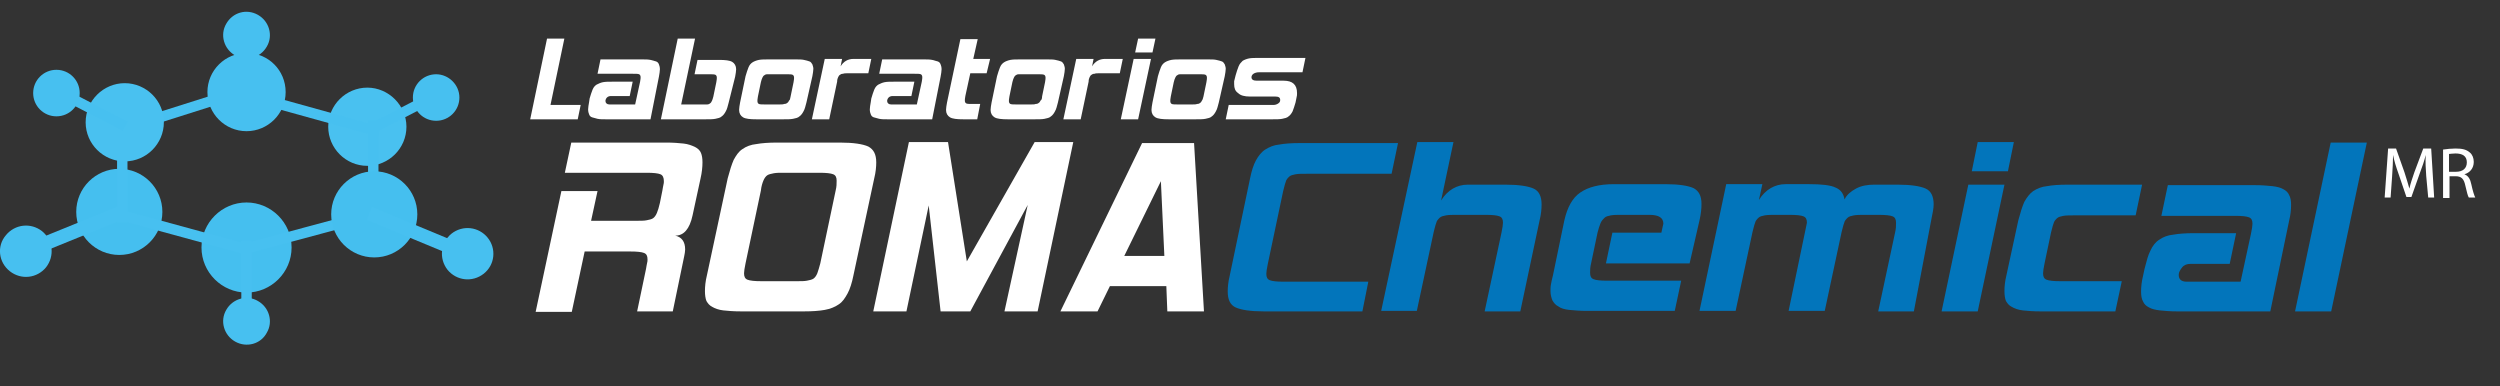 <?xml version="1.0" encoding="utf-8"?>
<!-- Generator: Adobe Illustrator 22.1.0, SVG Export Plug-In . SVG Version: 6.00 Build 0)  -->
<svg version="1.1" id="Capa_1" xmlns="http://www.w3.org/2000/svg" xmlns:xlink="http://www.w3.org/1999/xlink" x="0px" y="0px"
	 viewBox="0 0 505 78" style="enable-background:new 0 0 505 78;" xml:space="preserve">
<rect x="0" y="0" width="505" height="78" fill="#333333" stroke="none"/>
<style type="text/css">
	.st0{fill:#47C0F0;}
	.st1{fill:#49C1F0;}
	.st2{fill:#45BFEF;}
	.st3{fill:none;stroke:#47C0F0;stroke-width:2.102;stroke-miterlimit:10;}
	.st4{fill:none;stroke:#47C0F0;stroke-width:2.802;stroke-miterlimit:10;}
	.st5{fill:#FFFFFF;}
	.st6{fill:#0275BB;}
</style>
<g>
	<path class="st0" d="M57.7,18.6c0,4.4-3.6,7.9-7.9,7.9c-4.4,0-7.9-3.6-7.9-7.9c0-4.4,3.6-7.9,7.9-7.9
		C54.2,10.7,57.7,14.2,57.7,18.6"/>
	<path class="st1" d="M82.1,25.6c0,4.4-3.6,7.9-7.9,7.9c-4.4,0-7.9-3.6-7.9-7.9c0-4.4,3.6-7.9,7.9-7.9
		C78.5,17.7,82.1,21.3,82.1,25.6"/>
	<path class="st2" d="M58.9,50c0,5-4.1,9.1-9.1,9.1s-9.1-4.1-9.1-9.1c0-5,4.1-9.1,9.1-9.1S58.9,45,58.9,50"/>
	<path class="st2" d="M32.8,42.8c0,4.8-3.9,8.7-8.7,8.7c-4.8,0-8.7-3.9-8.7-8.7c0-4.8,3.9-8.7,8.7-8.7C28.9,34.1,32.8,38,32.8,42.8"
		/>
	<line class="st2" x1="24.7" y1="26.1" x2="49" y2="18.4"/>
	<line class="st3" x1="24.7" y1="26.1" x2="49" y2="18.4"/>
	<line class="st2" x1="47.4" y1="18.5" x2="76.6" y2="26.6"/>
	<line class="st3" x1="47.4" y1="18.5" x2="76.6" y2="26.6"/>
	<line class="st2" x1="24.7" y1="24.3" x2="24.7" y2="45"/>
	<line class="st3" x1="24.7" y1="24.3" x2="24.7" y2="45"/>
	<line class="st2" x1="23.9" y1="43.3" x2="49.9" y2="50.4"/>
	<line class="st3" x1="23.9" y1="43.3" x2="49.9" y2="50.4"/>
	<line class="st1" x1="49" y1="50.4" x2="75.4" y2="43.3"/>
	<line class="st3" x1="49" y1="50.4" x2="75.4" y2="43.3"/>
	<line class="st0" x1="75.4" y1="24.3" x2="75.4" y2="45"/>
	<line class="st3" x1="75.4" y1="24.3" x2="75.4" y2="45"/>
	<line class="st0" x1="88.8" y1="18.9" x2="74.1" y2="26.5"/>
	<line class="st3" x1="88.8" y1="18.9" x2="74.1" y2="26.5"/>
	<path class="st0" d="M92.8,19.7c0,2.6-2.1,4.7-4.7,4.7c-2.6,0-4.7-2.1-4.7-4.7c0-2.6,2.1-4.7,4.7-4.7C90.6,15,92.8,17.1,92.8,19.7"
		/>
	<path class="st1" d="M17.3,24.7c0,4.4,3.6,7.9,7.9,7.9c4.4,0,7.9-3.6,7.9-7.9c0-4.4-3.6-7.9-7.9-7.9C20.9,16.8,17.3,20.3,17.3,24.7
		"/>
	<line class="st0" x1="10.6" y1="17.9" x2="25.3" y2="25.5"/>
	<line class="st3" x1="10.6" y1="17.9" x2="25.3" y2="25.5"/>
	<path class="st0" d="M6.7,18.8c0,2.6,2.1,4.7,4.7,4.7s4.7-2.1,4.7-4.7c0-2.6-2.1-4.7-4.7-4.7S6.7,16.2,6.7,18.8"/>
	<line class="st0" x1="49.8" y1="65.9" x2="49.8" y2="48.6"/>
	<line class="st3" x1="49.8" y1="65.9" x2="49.8" y2="48.6"/>
	<path class="st0" d="M47.5,69c-2.3-1.3-3.1-4.2-1.8-6.4c1.3-2.3,4.2-3.1,6.4-1.8c2.3,1.3,3.1,4.2,1.8,6.4
		C52.7,69.5,49.8,70.3,47.5,69"/>
	<line class="st0" x1="49.8" y1="6.1" x2="49.8" y2="23.4"/>
	<line class="st3" x1="49.8" y1="6.1" x2="49.8" y2="23.4"/>
	<path class="st0" d="M52.1,3c2.3,1.3,3.1,4.2,1.8,6.4c-1.3,2.3-4.2,3.1-6.4,1.8c-2.3-1.3-3.1-4.2-1.8-6.4C47,2.5,49.8,1.7,52.1,3"
		/>
	<line class="st0" x1="9.1" y1="49.2" x2="25.1" y2="42.7"/>
	<line class="st4" x1="9.1" y1="49.2" x2="25.1" y2="42.7"/>
	<path class="st0" d="M2,54.8c2.3,1.8,5.5,1.4,7.3-0.8c1.8-2.3,1.4-5.5-0.8-7.3c-2.3-1.8-5.5-1.4-7.3,0.8C-0.7,49.7-0.3,53,2,54.8"
		/>
	<path class="st2" d="M66.9,43.3c0,4.8,3.9,8.7,8.7,8.7c4.8,0,8.7-3.9,8.7-8.7c0-4.8-3.9-8.7-8.7-8.7C70.8,34.6,66.9,38.5,66.9,43.3
		"/>
	<line class="st0" x1="90.5" y1="49.7" x2="74.6" y2="43.1"/>
	<line class="st4" x1="90.5" y1="49.7" x2="74.6" y2="43.1"/>
	<path class="st0" d="M97.7,55.3c-2.3,1.8-5.5,1.4-7.3-0.8c-1.8-2.3-1.4-5.5,0.8-7.3c2.3-1.8,5.5-1.4,7.3,0.8
		C100.3,50.2,100,53.5,97.7,55.3"/>
	<path class="st5" d="M135.9,62.9h-7.2l1.8-8.6c0.1-0.4,0.1-0.8,0.2-1.1c0.1-0.3,0.1-0.6,0.1-0.8c0-0.7-0.2-1.1-0.7-1.3
		c-0.5-0.2-1.4-0.3-2.8-0.3h-9.2l-2.6,12.2h-7.3l5.2-24.4h7.3l-1.3,6h9.2c0.8,0,1.5,0,2-0.1c0.5-0.1,1-0.2,1.3-0.4
		c0.3-0.2,0.6-0.6,0.8-1.1c0.2-0.5,0.4-1.1,0.6-2l0.5-2.5c0.1-0.4,0.1-0.8,0.2-1.1c0.1-0.3,0.1-0.6,0.1-0.8c0-0.7-0.2-1.2-0.7-1.4
		c-0.5-0.2-1.4-0.3-2.8-0.3h-16.5l1.3-6.1h19.2c1.4,0,2.6,0.1,3.5,0.2c0.9,0.1,1.7,0.4,2.3,0.7c0.6,0.3,1,0.7,1.2,1.2
		c0.2,0.5,0.3,1.1,0.3,1.9c0,0.9-0.1,2-0.4,3.3l-1.6,7.4c-0.6,2.8-1.8,4.1-3.5,4.1c1.3,0.3,2,1.2,2,2.8c0,0.4-0.1,0.9-0.2,1.4
		L135.9,62.9z"/>
	<path class="st5" d="M172.4,55.6c-0.3,1.5-0.7,2.8-1.2,3.7c-0.5,0.9-1,1.7-1.8,2.2c-0.7,0.5-1.7,0.9-2.8,1.1
		c-1.1,0.2-2.5,0.3-4.2,0.3h-12.7c-1.5,0-2.7-0.1-3.6-0.2c-0.9-0.1-1.7-0.4-2.2-0.7c-0.6-0.3-0.9-0.7-1.2-1.2
		c-0.2-0.5-0.3-1.2-0.3-2c0-0.9,0.1-2,0.4-3.2L147,36c0.4-1.5,0.8-2.8,1.2-3.7c0.5-0.9,1-1.7,1.8-2.2c0.7-0.5,1.7-0.9,2.8-1
		c1.1-0.2,2.5-0.3,4.2-0.3h12.7c2.7,0,4.6,0.3,5.7,0.8c1.1,0.6,1.6,1.6,1.6,3.2c0,0.9-0.1,2-0.4,3.2L172.4,55.6z M165.7,53.2
		l3.1-14.7c0.2-0.8,0.2-1.4,0.2-2c0-0.7-0.2-1.1-0.7-1.3c-0.5-0.2-1.4-0.3-2.8-0.3h-7.2c-0.8,0-1.5,0-2,0.1c-0.5,0.1-1,0.2-1.3,0.4
		c-0.3,0.2-0.6,0.6-0.8,1.1s-0.4,1.1-0.5,2l-3.1,14.7c-0.2,1-0.3,1.6-0.3,2c0,0.7,0.2,1.1,0.7,1.3c0.5,0.2,1.4,0.3,2.8,0.3h7.2
		c0.8,0,1.5,0,2-0.1c0.5-0.1,1-0.2,1.3-0.4c0.3-0.2,0.6-0.6,0.8-1.1C165.3,54.6,165.5,54,165.7,53.2"/>
	<polygon class="st5" points="209.6,62.9 202.9,62.9 207.6,41.4 196,62.9 190,62.9 187.6,41.5 183.1,62.9 176.4,62.9 183.6,28.7 
		191.5,28.7 195.3,52.8 209,28.7 216.8,28.7 	"/>
	<path class="st5" d="M235.8,62.9l-0.2-5.1h-11.4l-2.5,5.1h-7.5l16.5-34h10.5l2,34H235.8z M227.1,51.7h8.1l-0.7-15.1L227.1,51.7z"/>
	<path class="st6" d="M275.2,62.9h-19.9c-2.7,0-4.6-0.3-5.7-0.8c-1.1-0.5-1.6-1.6-1.6-3.2c0-0.9,0.1-2,0.4-3.2l4.1-19.6
		c0.3-1.5,0.7-2.8,1.2-3.7c0.5-0.9,1.1-1.7,1.9-2.2c0.8-0.5,1.7-0.9,2.8-1c1.1-0.2,2.5-0.3,4.1-0.3h19.9l-1.3,6.2h-17.2
		c-0.9,0-1.6,0-2.2,0.1c-0.5,0.1-1,0.2-1.3,0.5c-0.3,0.3-0.6,0.6-0.7,1.1c-0.2,0.5-0.3,1.1-0.5,1.8l-3.1,14.7c-0.2,1-0.3,1.6-0.3,2
		c0,0.7,0.2,1.1,0.7,1.3c0.5,0.2,1.4,0.3,2.8,0.3h17.1L275.2,62.9z"/>
	<path class="st6" d="M307.1,62.9h-7.2l3.4-15.9c0.2-1,0.3-1.6,0.3-2c0-0.7-0.2-1.1-0.7-1.3c-0.5-0.2-1.4-0.3-2.8-0.3h-5.8
		c-0.9,0-1.6,0-2.2,0.1c-0.5,0.1-1,0.2-1.3,0.5c-0.3,0.3-0.6,0.6-0.7,1.1c-0.2,0.5-0.3,1.1-0.5,1.8l-3.4,15.9H279l7.3-34.1h7.3
		l-2.5,11.8c1.3-2.1,3.2-3.2,5.4-3.2h7.6c2.7,0,4.6,0.3,5.7,0.8c1.1,0.5,1.6,1.6,1.6,3.2c0,0.9-0.1,2-0.4,3.2L307.1,62.9z"/>
	<path class="st6" d="M341.3,53.2h-16.9l1.3-6.2h9.9c0.2-1.1,0.4-1.7,0.4-1.8c0-1.2-0.9-1.8-2.8-1.8h-5.8c-0.8,0-1.4,0-2,0.1
		c-0.5,0.1-1,0.2-1.3,0.5c-0.3,0.3-0.6,0.6-0.8,1.1c-0.2,0.5-0.4,1.1-0.6,1.9l-1.3,6.2c-0.2,0.8-0.2,1.4-0.2,1.9
		c0,0.7,0.2,1.1,0.7,1.3c0.5,0.2,1.4,0.3,2.8,0.3h14.9l-1.3,6.1h-17.7c-1.4,0-2.6-0.1-3.6-0.2c-0.9-0.1-1.7-0.3-2.2-0.7
		c-0.6-0.3-0.9-0.7-1.2-1.2c-0.2-0.5-0.4-1.1-0.4-1.9c0-0.4,0-0.9,0.1-1.4c0.1-0.5,0.2-1.1,0.4-1.8l2.3-11.1
		c0.6-2.6,1.6-4.5,3.2-5.6c1.6-1.1,3.8-1.7,6.8-1.7h10.4c2.7,0,4.6,0.3,5.7,0.8c1.1,0.6,1.6,1.6,1.6,3.2c0,0.9-0.1,2-0.4,3.3
		L341.3,53.2z"/>
	<path class="st6" d="M386.6,62.9h-7.2l3.4-15.9c0.2-0.8,0.2-1.4,0.2-2c0-0.7-0.2-1.1-0.7-1.3c-0.5-0.2-1.4-0.3-2.8-0.3h-2.8
		c-0.9,0-1.6,0-2.2,0.1c-0.5,0.1-1,0.2-1.3,0.5c-0.3,0.3-0.6,0.6-0.7,1.1c-0.2,0.5-0.3,1.1-0.5,1.8l-3.4,15.9h-7.3l3.7-17.8
		c0-0.7-0.2-1.1-0.7-1.3c-0.5-0.2-1.4-0.3-2.8-0.3h-2.8c-0.9,0-1.6,0-2.2,0.1c-0.5,0.1-1,0.2-1.3,0.5c-0.3,0.3-0.6,0.6-0.7,1.1
		c-0.2,0.5-0.3,1.1-0.5,1.8l-3.4,15.9h-7.3l5.4-25.6h7.3l-0.7,3.2c1.3-2.1,3.2-3.2,5.4-3.2h4.7c2.6,0,4.4,0.2,5.4,0.7
		c1,0.4,1.6,1.2,1.8,2.4c0.4-0.9,1.2-1.6,2.3-2.2c1.1-0.6,2.4-0.8,3.7-0.8h4.7c2.7,0,4.6,0.3,5.7,0.8c1.1,0.5,1.6,1.6,1.6,3.2
		c0,0.7-0.2,1.8-0.5,3.2L386.6,62.9z"/>
	<path class="st6" d="M399.5,62.9h-7.3l5.4-25.6h7.3L399.5,62.9z M405.6,34.6h-7.3l1.2-5.9h7.3L405.6,34.6z"/>
	<path class="st6" d="M427.3,62.9h-15.1c-1.5,0-2.7-0.1-3.6-0.2c-0.9-0.1-1.7-0.4-2.2-0.7c-0.6-0.3-0.9-0.7-1.2-1.2
		c-0.2-0.5-0.3-1.2-0.3-2c0-0.9,0.1-2,0.4-3.2l2.4-11.1c0.4-1.5,0.8-2.8,1.2-3.7c0.5-0.9,1.1-1.7,1.8-2.2c0.8-0.5,1.7-0.9,2.8-1
		c1.1-0.2,2.5-0.3,4.1-0.3h15.1l-1.3,6.2h-12.4c-0.9,0-1.6,0-2.2,0.1c-0.5,0.1-1,0.2-1.3,0.5c-0.3,0.3-0.6,0.6-0.7,1.1
		c-0.2,0.5-0.3,1.1-0.5,1.8l-1.3,6.2c-0.2,1-0.3,1.6-0.3,2c0,0.7,0.2,1.1,0.7,1.3c0.5,0.2,1.4,0.3,2.8,0.3h12.4L427.3,62.9z"/>
	<path class="st6" d="M458.6,62.9h-18.8c-1.4,0-2.5-0.1-3.5-0.2c-0.9-0.1-1.7-0.3-2.2-0.6c-0.6-0.3-1-0.7-1.2-1.2
		c-0.3-0.5-0.4-1.2-0.4-2c0-0.9,0.1-2,0.4-3.2l0.3-1.4c0.4-1.5,0.7-2.8,1.2-3.7c0.4-0.9,1-1.7,1.8-2.2c0.7-0.5,1.7-0.9,2.8-1
		c1.1-0.2,2.5-0.3,4.2-0.3h8.5l-1.3,6.2h-7.9c-0.7,0-1.3,0.2-1.7,0.7c-0.4,0.5-0.7,1-0.7,1.5c0,0.9,0.5,1.4,1.6,1.4h10.9l2.1-9.7
		c0.2-1,0.3-1.6,0.3-2c0-0.7-0.2-1.1-0.7-1.3c-0.5-0.2-1.4-0.3-2.8-0.3h-14.9l1.3-6.2h17.6c1.4,0,2.5,0.1,3.5,0.2
		c0.9,0.1,1.7,0.3,2.2,0.6c0.6,0.3,1,0.7,1.2,1.2c0.3,0.5,0.4,1.2,0.4,2c0,0.9-0.1,2-0.4,3.2L458.6,62.9z"/>
	<polygon class="st6" points="470.9,62.9 463.6,62.9 470.8,28.8 478.1,28.8 	"/>
	<polygon class="st5" points="116.7,24.1 107.1,24.1 110.5,7.8 114,7.8 111.2,21.2 117.3,21.2 	"/>
	<path class="st5" d="M131.4,24.1h-9c-0.7,0-1.2,0-1.7-0.1c-0.4-0.1-0.8-0.2-1.1-0.3c-0.3-0.1-0.5-0.3-0.6-0.6
		c-0.1-0.2-0.2-0.6-0.2-1c0-0.4,0.1-0.9,0.2-1.5l0.1-0.7c0.2-0.7,0.4-1.3,0.6-1.8c0.2-0.5,0.5-0.8,0.8-1c0.4-0.2,0.8-0.4,1.3-0.5
		c0.5-0.1,1.2-0.1,2-0.1h4l-0.6,2.9h-3.8c-0.3,0-0.6,0.1-0.8,0.3c-0.2,0.2-0.3,0.5-0.3,0.7c0,0.4,0.3,0.7,0.8,0.7h5.2l1-4.6
		c0.1-0.5,0.1-0.8,0.1-0.9c0-0.3-0.1-0.5-0.3-0.6c-0.2-0.1-0.7-0.1-1.3-0.1h-7.1l0.6-2.9h8.4c0.7,0,1.2,0,1.7,0.1
		c0.4,0.1,0.8,0.2,1.1,0.3c0.3,0.1,0.5,0.3,0.6,0.6c0.1,0.2,0.2,0.6,0.2,1c0,0.4-0.1,0.9-0.2,1.5L131.4,24.1z"/>
	<path class="st5" d="M147.2,20.7c-0.2,0.7-0.3,1.3-0.6,1.8c-0.2,0.4-0.5,0.8-0.8,1c-0.3,0.3-0.8,0.4-1.3,0.5
		c-0.5,0.1-1.2,0.1-2,0.1h-9l3.4-16.3h3.5l-2.8,13.3h4.2c0.4,0,0.7,0,1,0c0.3,0,0.5-0.1,0.6-0.2c0.2-0.1,0.3-0.3,0.4-0.5
		c0.1-0.2,0.2-0.5,0.3-0.9l0.6-2.9c0.1-0.5,0.1-0.8,0.1-0.9c0-0.3-0.1-0.5-0.3-0.6c-0.2-0.1-0.7-0.1-1.3-0.1h-2.9l0.6-2.9h4.3
		c1.3,0,2.2,0.1,2.7,0.4c0.5,0.3,0.8,0.8,0.8,1.5c0,0.4-0.1,0.9-0.2,1.5L147.2,20.7z"/>
	<path class="st5" d="M162.9,20.7c-0.2,0.7-0.3,1.3-0.6,1.8c-0.2,0.4-0.5,0.8-0.8,1c-0.3,0.3-0.8,0.4-1.3,0.5
		c-0.5,0.1-1.2,0.1-2,0.1h-5.4c-1.3,0-2.2-0.1-2.7-0.4c-0.5-0.3-0.8-0.8-0.8-1.5c0-0.4,0.1-0.9,0.2-1.5l1.1-5.3
		c0.2-0.7,0.4-1.3,0.6-1.8c0.2-0.5,0.5-0.8,0.8-1c0.3-0.2,0.8-0.4,1.3-0.5c0.5-0.1,1.2-0.1,2-0.1h5.4c0.7,0,1.3,0,1.7,0.1
		c0.5,0.1,0.8,0.2,1.1,0.3c0.3,0.1,0.4,0.3,0.6,0.6c0.1,0.3,0.2,0.6,0.2,0.9c0,0.4-0.1,0.9-0.2,1.5L162.9,20.7z M159.7,19.5l0.6-2.9
		c0.1-0.5,0.1-0.8,0.1-0.9c0-0.3-0.1-0.5-0.3-0.6c-0.2-0.1-0.7-0.1-1.3-0.1h-2.8c-0.4,0-0.7,0-1,0c-0.3,0-0.5,0.1-0.6,0.2
		c-0.2,0.1-0.3,0.3-0.4,0.5c-0.1,0.2-0.2,0.5-0.3,0.9l-0.6,2.9c-0.1,0.5-0.1,0.8-0.1,0.9c0,0.3,0.1,0.5,0.3,0.6
		c0.2,0.1,0.7,0.1,1.3,0.1h2.8c0.4,0,0.8,0,1-0.1c0.3,0,0.5-0.1,0.6-0.2c0.2-0.1,0.3-0.3,0.4-0.5C159.6,20.2,159.6,19.9,159.7,19.5"
		/>
	<path class="st5" d="M175.4,14.8h-4.1c-0.4,0-0.8,0-1,0.1c-0.3,0-0.5,0.1-0.6,0.2c-0.2,0.1-0.3,0.3-0.4,0.5
		c-0.1,0.2-0.2,0.5-0.2,0.9l-1.6,7.6H164l2.6-12.2h3.5l-0.3,1.5c0.6-1,1.5-1.5,2.6-1.5h3.6L175.4,14.8z"/>
	<path class="st5" d="M188.3,24.1h-9c-0.7,0-1.2,0-1.7-0.1c-0.4-0.1-0.8-0.2-1.1-0.3c-0.3-0.1-0.5-0.3-0.6-0.6
		c-0.1-0.2-0.2-0.6-0.2-1c0-0.4,0.1-0.9,0.2-1.5l0.1-0.7c0.2-0.7,0.4-1.3,0.6-1.8c0.2-0.5,0.5-0.8,0.8-1c0.4-0.2,0.8-0.4,1.3-0.5
		c0.5-0.1,1.2-0.1,2-0.1h4l-0.6,2.9h-3.8c-0.3,0-0.6,0.1-0.8,0.3c-0.2,0.2-0.3,0.5-0.3,0.7c0,0.4,0.3,0.7,0.8,0.7h5.2l1-4.6
		c0.1-0.5,0.1-0.8,0.1-0.9c0-0.3-0.1-0.5-0.3-0.6c-0.2-0.1-0.7-0.1-1.3-0.1h-7.1l0.6-2.9h8.4c0.7,0,1.2,0,1.7,0.1
		c0.4,0.1,0.8,0.2,1.1,0.3c0.3,0.1,0.5,0.3,0.6,0.6c0.1,0.2,0.2,0.6,0.2,1c0,0.4-0.1,0.9-0.2,1.5L188.3,24.1z"/>
	<path class="st5" d="M197.4,24.1h-2.8c-1.3,0-2.2-0.1-2.7-0.4c-0.5-0.3-0.8-0.8-0.8-1.5c0-0.4,0.1-0.9,0.2-1.5L194,7.9h3.5l-0.9,4
		h3.4l-0.7,2.9H196l-1,4.6c-0.1,0.5-0.1,0.8-0.1,0.9c0,0.3,0.1,0.5,0.3,0.6c0.2,0.1,0.7,0.1,1.3,0.1h1.5L197.4,24.1z"/>
	<path class="st5" d="M213.7,20.7c-0.2,0.7-0.3,1.3-0.6,1.8c-0.2,0.4-0.5,0.8-0.8,1c-0.3,0.3-0.8,0.4-1.3,0.5s-1.2,0.1-2,0.1h-5.4
		c-1.3,0-2.2-0.1-2.7-0.4c-0.5-0.3-0.8-0.8-0.8-1.5c0-0.4,0.1-0.9,0.2-1.5l1.1-5.3c0.2-0.7,0.4-1.3,0.6-1.8c0.2-0.5,0.5-0.8,0.8-1
		c0.3-0.2,0.8-0.4,1.3-0.5c0.5-0.1,1.2-0.1,2-0.1h5.4c0.7,0,1.3,0,1.7,0.1c0.5,0.1,0.8,0.2,1.1,0.3c0.3,0.1,0.4,0.3,0.6,0.6
		c0.1,0.3,0.2,0.6,0.2,0.9c0,0.4-0.1,0.9-0.2,1.5L213.7,20.7z M210.5,19.5l0.6-2.9c0.1-0.5,0.1-0.8,0.1-0.9c0-0.3-0.1-0.5-0.3-0.6
		c-0.2-0.1-0.7-0.1-1.3-0.1h-2.8c-0.4,0-0.7,0-1,0c-0.3,0-0.5,0.1-0.6,0.2c-0.2,0.1-0.3,0.3-0.4,0.5c-0.1,0.2-0.2,0.5-0.3,0.9
		l-0.6,2.9c-0.1,0.5-0.1,0.8-0.1,0.9c0,0.3,0.1,0.5,0.3,0.6c0.2,0.1,0.7,0.1,1.3,0.1h2.8c0.4,0,0.8,0,1-0.1c0.3,0,0.5-0.1,0.6-0.2
		c0.2-0.1,0.3-0.3,0.4-0.5C210.4,20.2,210.5,19.9,210.5,19.5"/>
	<path class="st5" d="M226.2,14.8h-4.1c-0.4,0-0.8,0-1,0.1c-0.3,0-0.5,0.1-0.6,0.2c-0.2,0.1-0.3,0.3-0.4,0.5
		c-0.1,0.2-0.2,0.5-0.2,0.9l-1.6,7.6h-3.5l2.6-12.2h3.5l-0.3,1.5c0.6-1,1.5-1.5,2.6-1.5h3.6L226.2,14.8z"/>
	<path class="st5" d="M229.9,24.1h-3.5l2.6-12.2h3.5L229.9,24.1z M232.8,10.6h-3.5l0.6-2.8h3.5L232.8,10.6z"/>
	<path class="st5" d="M246.2,20.7c-0.2,0.7-0.3,1.3-0.6,1.8c-0.2,0.4-0.5,0.8-0.8,1c-0.3,0.3-0.8,0.4-1.3,0.5
		c-0.5,0.1-1.2,0.1-2,0.1h-5.4c-1.3,0-2.2-0.1-2.7-0.4c-0.5-0.3-0.8-0.8-0.8-1.5c0-0.4,0.1-0.9,0.2-1.5l1.1-5.3
		c0.2-0.7,0.4-1.3,0.6-1.8c0.2-0.5,0.5-0.8,0.8-1c0.3-0.2,0.8-0.4,1.3-0.5c0.5-0.1,1.2-0.1,2-0.1h5.4c0.7,0,1.3,0,1.7,0.1
		c0.5,0.1,0.8,0.2,1.1,0.3c0.3,0.1,0.4,0.3,0.6,0.6c0.1,0.3,0.2,0.6,0.2,0.9c0,0.4-0.1,0.9-0.2,1.5L246.2,20.7z M243.1,19.5l0.6-2.9
		c0.1-0.5,0.1-0.8,0.1-0.9c0-0.3-0.1-0.5-0.3-0.6c-0.2-0.1-0.7-0.1-1.3-0.1h-2.8c-0.4,0-0.7,0-1,0c-0.3,0-0.5,0.1-0.6,0.2
		c-0.2,0.1-0.3,0.3-0.4,0.5c-0.1,0.2-0.2,0.5-0.3,0.9l-0.6,2.9c-0.1,0.5-0.1,0.8-0.1,0.9c0,0.3,0.1,0.5,0.3,0.6
		c0.2,0.1,0.7,0.1,1.3,0.1h2.8c0.4,0,0.8,0,1-0.1c0.3,0,0.5-0.1,0.6-0.2c0.2-0.1,0.3-0.3,0.4-0.5C242.9,20.2,243,19.9,243.1,19.5"/>
	<path class="st5" d="M261.7,20.7c-0.2,0.7-0.4,1.3-0.6,1.8c-0.2,0.4-0.5,0.8-0.8,1c-0.3,0.3-0.8,0.4-1.3,0.5
		c-0.5,0.1-1.2,0.1-2,0.1h-9.4l0.6-2.9h9c0.4,0,0.7-0.1,1-0.3c0.3-0.2,0.4-0.4,0.4-0.7c0-0.5-0.3-0.7-1-0.7h-5.1
		c-1.1,0-1.9-0.2-2.4-0.7c-0.6-0.4-0.8-1-0.8-1.8c0-0.1,0-0.2,0-0.3s0-0.2,0-0.3l0.3-1.2c0.2-0.7,0.4-1.3,0.6-1.8
		c0.2-0.5,0.5-0.8,0.8-1.1c0.3-0.2,0.8-0.4,1.3-0.5c0.5-0.1,1.2-0.1,2-0.1h9.4l-0.6,2.9h-8.8c-0.4,0-0.8,0.1-1.1,0.3
		c-0.3,0.2-0.4,0.5-0.4,0.7c0,0.5,0.4,0.7,1.1,0.7h5.4c1.8,0,2.7,0.8,2.7,2.5c0,0.3,0,0.6-0.1,0.9L261.7,20.7z"/>
	<path class="st5" d="M490.1,35.6c-0.1-1.4-0.2-3-0.1-4.3h0c-0.3,1.2-0.7,2.4-1.2,3.7l-1.7,4.8h-1l-1.6-4.7
		c-0.5-1.4-0.9-2.7-1.1-3.8h0c0,1.2-0.1,2.9-0.2,4.4l-0.3,4.2h-1.2l0.7-9.9h1.6l1.7,4.8c0.4,1.2,0.7,2.3,1,3.3h0
		c0.2-1,0.6-2.1,1-3.3l1.8-4.8h1.6l0.6,9.9h-1.2L490.1,35.6z"/>
	<path class="st5" d="M493.6,30.2c0.6-0.1,1.6-0.2,2.4-0.2c1.4,0,2.2,0.2,2.9,0.8c0.5,0.4,0.8,1.1,0.8,1.9c0,1.3-0.8,2.2-1.9,2.5v0
		c0.8,0.3,1.2,1,1.4,2c0.3,1.4,0.6,2.3,0.8,2.7h-1.3c-0.2-0.3-0.4-1.1-0.7-2.4c-0.3-1.4-0.8-1.9-2-1.9h-1.2V40h-1.3V30.2z
		 M494.8,34.7h1.3c1.4,0,2.2-0.7,2.2-1.9c0-1.3-0.9-1.8-2.3-1.8c-0.6,0-1.1,0.1-1.3,0.1V34.7z"/>
</g>
</svg>
